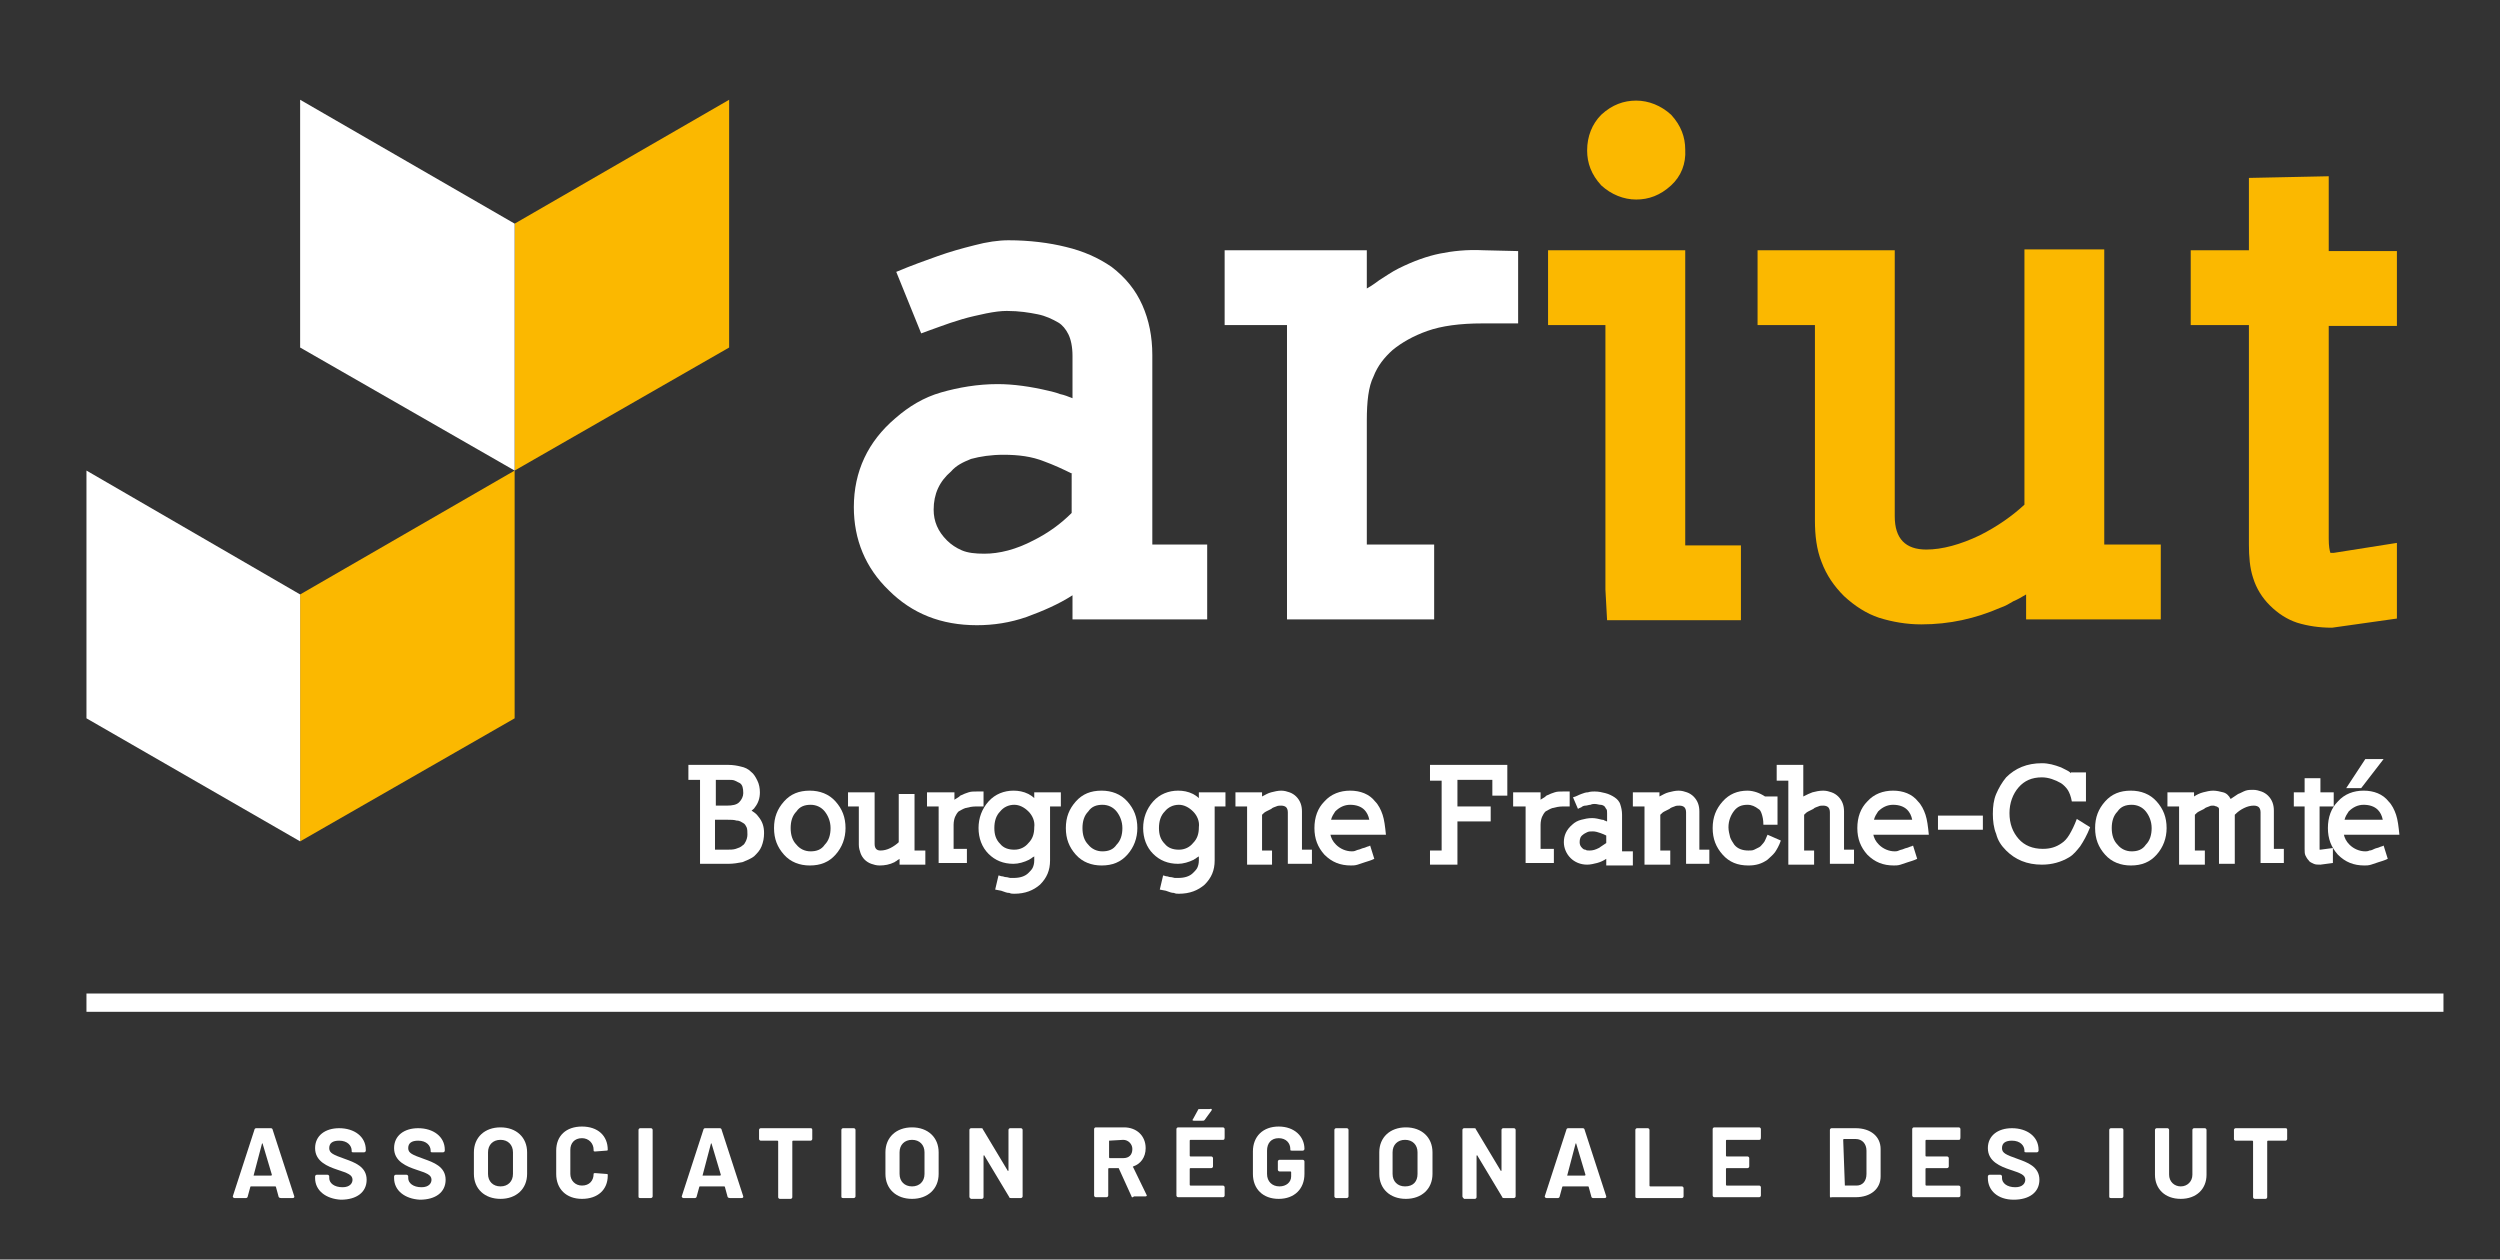<?xml version="1.0" encoding="utf-8"?>
<!-- Generator: Adobe Illustrator 25.0.0, SVG Export Plug-In . SVG Version: 6.00 Build 0)  -->
<svg version="1.1" id="Calque_1" xmlns="http://www.w3.org/2000/svg" xmlns:xlink="http://www.w3.org/1999/xlink" x="0px" y="0px"
	 viewBox="0 0 300.7 151.5" style="enable-background:new 0 0 300.7 151.5;" xml:space="preserve">
<rect x="0" y="0" width="300.7" height="151.5" fill="#333333" stroke="none"/>
<style type="text/css">
	.st0{fill:#FBB800;}
	.st1{fill:#FFFFFF;}
</style>
<g>
	<polygon class="st0" points="61.9,26.9 61.9,56.6 87.7,41.8 87.7,12 	"/>
	<polygon class="st0" points="36.1,71.5 36.1,101.2 61.9,86.4 61.9,56.6 	"/>
	<polygon class="st1" points="10.4,56.6 10.4,86.4 36.1,101.2 36.1,71.5 	"/>
	<polygon class="st1" points="36.1,12 36.1,41.8 61.9,56.6 61.9,26.9 	"/>
</g>
<g>
	<g>
		<rect x="10.4" y="119.5" class="st1" width="283.5" height="2.2"/>
	</g>
	<g>
		<path class="st1" d="M33.5,143.9l-0.3-1.1c0,0,0-0.1-0.1-0.1h-2.9c0,0-0.1,0-0.1,0.1l-0.3,1.1c0,0.1-0.1,0.2-0.2,0.2h-1.4
			c-0.1,0-0.2-0.1-0.2-0.2l2.6-8c0-0.1,0.1-0.2,0.2-0.2h1.8c0.1,0,0.2,0.1,0.2,0.2l2.6,8c0,0.1,0,0.2-0.2,0.2h-1.4
			C33.6,144.1,33.5,144,33.5,143.9z M30.5,141.4h2.1c0,0,0.1,0,0.1-0.1l-1.1-3.7c0-0.1-0.1-0.1-0.1,0L30.5,141.4
			C30.4,141.4,30.5,141.4,30.5,141.4z"/>
		<path class="st1" d="M37.9,141.7v-0.2c0-0.1,0.1-0.2,0.2-0.2h1.3c0.1,0,0.2,0.1,0.2,0.2v0.2c0,0.6,0.6,1.1,1.6,1.1
			c0.9,0,1.2-0.5,1.2-0.9c0-0.6-0.6-0.8-1.8-1.2c-1.2-0.4-2.7-1-2.7-2.6c0-1.5,1.2-2.4,2.9-2.4c1.8,0,3.2,1,3.2,2.6v0.1
			c0,0.1-0.1,0.2-0.2,0.2h-1.3c-0.1,0-0.2,0-0.2-0.1v-0.1c0-0.6-0.5-1.2-1.5-1.2c-0.8,0-1.2,0.3-1.2,0.9c0,0.6,0.5,0.8,1.9,1.3
			c1.1,0.4,2.6,0.9,2.6,2.5c0,1.5-1.2,2.4-3.1,2.4C39.2,144.2,37.9,143.2,37.9,141.7z"/>
		<path class="st1" d="M47.4,141.7v-0.2c0-0.1,0.1-0.2,0.2-0.2h1.3c0.1,0,0.2,0.1,0.2,0.2v0.2c0,0.6,0.6,1.1,1.6,1.1
			c0.9,0,1.2-0.5,1.2-0.9c0-0.6-0.6-0.8-1.8-1.2c-1.2-0.4-2.7-1-2.7-2.6c0-1.5,1.2-2.4,2.9-2.4c1.8,0,3.2,1,3.2,2.6v0.1
			c0,0.1-0.1,0.2-0.2,0.2h-1.3c-0.1,0-0.2,0-0.2-0.1v-0.1c0-0.6-0.5-1.2-1.5-1.2c-0.8,0-1.2,0.3-1.2,0.9c0,0.6,0.5,0.8,1.9,1.3
			c1.1,0.4,2.6,0.9,2.6,2.5c0,1.5-1.2,2.4-3.1,2.4C48.7,144.2,47.4,143.2,47.4,141.7z"/>
		<path class="st1" d="M57,141.2v-2.6c0-1.8,1.3-3,3.2-3c1.9,0,3.2,1.2,3.2,3v2.6c0,1.8-1.3,3-3.2,3C58.3,144.2,57,143,57,141.2z
			 M61.7,141.2v-2.6c0-0.9-0.6-1.5-1.5-1.5c-0.9,0-1.5,0.6-1.5,1.5v2.6c0,0.9,0.6,1.5,1.5,1.5C61.1,142.7,61.7,142.1,61.7,141.2z"/>
		<path class="st1" d="M66.9,141.2v-2.8c0-1.8,1.2-2.9,3.1-2.9c1.9,0,3.1,1.1,3.1,2.8c0,0.1-0.1,0.1-0.2,0.1l-1.3,0.1
			c-0.1,0-0.2,0-0.2-0.1v-0.1c0-0.8-0.6-1.4-1.4-1.4c-0.9,0-1.4,0.6-1.4,1.4v2.9c0,0.8,0.6,1.4,1.4,1.4c0.9,0,1.4-0.6,1.4-1.4
			c0-0.1,0.1-0.1,0.2-0.1l1.3,0.1c0.1,0,0.2,0,0.2,0.1v0.1c0,1.7-1.2,2.8-3.1,2.8C68.1,144.2,66.9,143,66.9,141.2z"/>
		<path class="st1" d="M76.8,143.9v-8c0-0.1,0.1-0.2,0.2-0.2h1.3c0.1,0,0.2,0.1,0.2,0.2v8c0,0.1-0.1,0.2-0.2,0.2H77
			C76.8,144.1,76.8,144,76.8,143.9z"/>
		<path class="st1" d="M87.5,143.9l-0.3-1.1c0,0,0-0.1-0.1-0.1h-2.9c0,0-0.1,0-0.1,0.1l-0.3,1.1c0,0.1-0.1,0.2-0.2,0.2h-1.4
			c-0.1,0-0.2-0.1-0.2-0.2l2.6-8c0-0.1,0.1-0.2,0.2-0.2h1.8c0.1,0,0.2,0.1,0.2,0.2l2.6,8c0,0.1,0,0.2-0.2,0.2h-1.4
			C87.6,144.1,87.5,144,87.5,143.9z M84.5,141.4h2.1c0,0,0.1,0,0.1-0.1l-1.1-3.7c0-0.1-0.1-0.1-0.1,0L84.5,141.4
			C84.5,141.4,84.5,141.4,84.5,141.4z"/>
		<path class="st1" d="M97.7,135.9v1.1c0,0.1-0.1,0.2-0.2,0.2h-2.1c0,0-0.1,0-0.1,0.1v6.7c0,0.1-0.1,0.2-0.2,0.2h-1.3
			c-0.1,0-0.2-0.1-0.2-0.2v-6.7c0,0,0-0.1-0.1-0.1h-2c-0.1,0-0.2-0.1-0.2-0.2v-1.1c0-0.1,0.1-0.2,0.2-0.2h5.9
			C97.6,135.7,97.7,135.7,97.7,135.9z"/>
		<path class="st1" d="M101.2,143.9v-8c0-0.1,0.1-0.2,0.2-0.2h1.3c0.1,0,0.2,0.1,0.2,0.2v8c0,0.1-0.1,0.2-0.2,0.2h-1.3
			C101.2,144.1,101.2,144,101.2,143.9z"/>
		<path class="st1" d="M106.5,141.2v-2.6c0-1.8,1.3-3,3.2-3c1.9,0,3.2,1.2,3.2,3v2.6c0,1.8-1.3,3-3.2,3
			C107.8,144.2,106.5,143,106.5,141.2z M111.2,141.2v-2.6c0-0.9-0.6-1.5-1.5-1.5c-0.9,0-1.5,0.6-1.5,1.5v2.6c0,0.9,0.6,1.5,1.5,1.5
			C110.6,142.7,111.2,142.1,111.2,141.2z"/>
		<path class="st1" d="M116.6,143.9v-8c0-0.1,0.1-0.2,0.2-0.2h1.2c0.1,0,0.2,0,0.2,0.1l3,5c0,0.1,0.1,0,0.1,0v-4.9
			c0-0.1,0.1-0.2,0.2-0.2h1.3c0.1,0,0.2,0.1,0.2,0.2v8c0,0.1-0.1,0.2-0.2,0.2h-1.2c-0.1,0-0.2,0-0.2-0.1l-3-5c0-0.1-0.1,0-0.1,0l0,5
			c0,0.1-0.1,0.2-0.2,0.2h-1.3C116.6,144.1,116.6,144,116.6,143.9z"/>
		<path class="st1" d="M136.1,143.9l-1.5-3.3c0,0,0-0.1-0.1-0.1h-1.1c0,0-0.1,0-0.1,0.1v3.2c0,0.1-0.1,0.2-0.2,0.2h-1.3
			c-0.1,0-0.2-0.1-0.2-0.2v-8c0-0.1,0.1-0.2,0.2-0.2h3.4c1.5,0,2.6,1,2.6,2.5c0,1.1-0.6,1.9-1.5,2.2c0,0-0.1,0.1,0,0.1l1.6,3.3
			c0.1,0.1,0,0.2-0.1,0.2h-1.4C136.2,144.1,136.1,144,136.1,143.9z M133.4,137.2v2c0,0,0,0.1,0.1,0.1h1.6c0.7,0,1.1-0.4,1.1-1.1
			c0-0.6-0.5-1.1-1.1-1.1L133.4,137.2C133.4,137.1,133.4,137.1,133.4,137.2z"/>
		<path class="st1" d="M147.1,137.1h-3.9c0,0-0.1,0-0.1,0.1v1.8c0,0,0,0.1,0.1,0.1h2.5c0.1,0,0.2,0.1,0.2,0.2v1
			c0,0.1-0.1,0.2-0.2,0.2h-2.5c0,0-0.1,0-0.1,0.1v1.9c0,0,0,0.1,0.1,0.1h3.9c0.1,0,0.2,0.1,0.2,0.2v1c0,0.1-0.1,0.2-0.2,0.2h-5.4
			c-0.1,0-0.2-0.1-0.2-0.2v-8c0-0.1,0.1-0.2,0.2-0.2h5.4c0.1,0,0.2,0.1,0.2,0.2v1C147.3,137.1,147.2,137.1,147.1,137.1z
			 M145.7,133.6l-0.8,1.1c-0.1,0.1-0.1,0.1-0.3,0.1h-1c-0.2,0-0.2-0.1-0.1-0.2l0.6-1.1c0-0.1,0.1-0.1,0.2-0.1h1.2
			C145.8,133.3,145.8,133.5,145.7,133.6z"/>
		<path class="st1" d="M150.7,141.2v-2.7c0-1.8,1.2-3,3.1-3c1.9,0,3.1,1.2,3.1,2.7v0c0,0.1-0.1,0.2-0.2,0.2h-1.3
			c-0.1,0-0.2,0-0.2-0.1v-0.1c0-0.7-0.5-1.3-1.4-1.3c-0.9,0-1.4,0.6-1.4,1.5v2.8c0,0.9,0.6,1.5,1.5,1.5c0.8,0,1.4-0.5,1.4-1.2v-0.5
			c0,0,0-0.1-0.1-0.1h-1.3c-0.1,0-0.2-0.1-0.2-0.2v-1c0-0.1,0.1-0.2,0.2-0.2h2.8c0.1,0,0.2,0.1,0.2,0.2v1.5c0,1.8-1.2,3-3.1,3
			C151.9,144.2,150.7,143,150.7,141.2z"/>
		<path class="st1" d="M160.5,143.9v-8c0-0.1,0.1-0.2,0.2-0.2h1.3c0.1,0,0.2,0.1,0.2,0.2v8c0,0.1-0.1,0.2-0.2,0.2h-1.3
			C160.6,144.1,160.5,144,160.5,143.9z"/>
		<path class="st1" d="M165.9,141.2v-2.6c0-1.8,1.3-3,3.2-3c1.9,0,3.2,1.2,3.2,3v2.6c0,1.8-1.3,3-3.2,3
			C167.2,144.2,165.9,143,165.9,141.2z M170.5,141.2v-2.6c0-0.9-0.6-1.5-1.5-1.5c-0.9,0-1.5,0.6-1.5,1.5v2.6c0,0.9,0.6,1.5,1.5,1.5
			C170,142.7,170.5,142.1,170.5,141.2z"/>
		<path class="st1" d="M175.9,143.9v-8c0-0.1,0.1-0.2,0.2-0.2h1.2c0.1,0,0.2,0,0.2,0.1l3,5c0,0.1,0.1,0,0.1,0v-4.9
			c0-0.1,0.1-0.2,0.2-0.2h1.3c0.1,0,0.2,0.1,0.2,0.2v8c0,0.1-0.1,0.2-0.2,0.2h-1.2c-0.1,0-0.2,0-0.2-0.1l-3-5c0-0.1-0.1,0-0.1,0l0,5
			c0,0.1-0.1,0.2-0.2,0.2h-1.3C176,144.1,175.9,144,175.9,143.9z"/>
		<path class="st1" d="M191.4,143.9l-0.3-1.1c0,0,0-0.1-0.1-0.1H188c0,0-0.1,0-0.1,0.1l-0.3,1.1c0,0.1-0.1,0.2-0.2,0.2H186
			c-0.1,0-0.2-0.1-0.2-0.2l2.6-8c0-0.1,0.1-0.2,0.2-0.2h1.8c0.1,0,0.2,0.1,0.2,0.2l2.6,8c0,0.1,0,0.2-0.2,0.2h-1.4
			C191.5,144.1,191.4,144,191.4,143.9z M188.5,141.4h2.1c0,0,0.1,0,0.1-0.1l-1.1-3.7c0-0.1-0.1-0.1-0.1,0L188.5,141.4
			C188.4,141.4,188.4,141.4,188.5,141.4z"/>
		<path class="st1" d="M196.7,143.9v-8c0-0.1,0.1-0.2,0.2-0.2h1.3c0.1,0,0.2,0.1,0.2,0.2v6.7c0,0,0,0.1,0.1,0.1h3.8
			c0.1,0,0.2,0.1,0.2,0.2v1c0,0.1-0.1,0.2-0.2,0.2h-5.4C196.7,144.1,196.7,144,196.7,143.9z"/>
		<path class="st1" d="M211.6,137.1h-3.9c0,0-0.1,0-0.1,0.1v1.8c0,0,0,0.1,0.1,0.1h2.5c0.1,0,0.2,0.1,0.2,0.2v1
			c0,0.1-0.1,0.2-0.2,0.2h-2.5c0,0-0.1,0-0.1,0.1v1.9c0,0,0,0.1,0.1,0.1h3.9c0.1,0,0.2,0.1,0.2,0.2v1c0,0.1-0.1,0.2-0.2,0.2h-5.4
			c-0.1,0-0.2-0.1-0.2-0.2v-8c0-0.1,0.1-0.2,0.2-0.2h5.4c0.1,0,0.2,0.1,0.2,0.2v1C211.8,137.1,211.7,137.1,211.6,137.1z"/>
		<path class="st1" d="M220.1,143.9v-8c0-0.1,0.1-0.2,0.2-0.2h2.9c1.8,0,3,1,3,2.5v3.3c0,1.5-1.2,2.5-3,2.5h-2.9
			C220.2,144.1,220.1,144,220.1,143.9z M221.9,142.6h1.4c0.7,0,1.2-0.5,1.2-1.4v-2.8c0-0.8-0.5-1.4-1.3-1.4h-1.4c0,0-0.1,0-0.1,0.1
			L221.9,142.6C221.8,142.6,221.9,142.6,221.9,142.6z"/>
		<path class="st1" d="M235.6,137.1h-3.9c0,0-0.1,0-0.1,0.1v1.8c0,0,0,0.1,0.1,0.1h2.5c0.1,0,0.2,0.1,0.2,0.2v1
			c0,0.1-0.1,0.2-0.2,0.2h-2.5c0,0-0.1,0-0.1,0.1v1.9c0,0,0,0.1,0.1,0.1h3.9c0.1,0,0.2,0.1,0.2,0.2v1c0,0.1-0.1,0.2-0.2,0.2h-5.4
			c-0.1,0-0.2-0.1-0.2-0.2v-8c0-0.1,0.1-0.2,0.2-0.2h5.4c0.1,0,0.2,0.1,0.2,0.2v1C235.8,137.1,235.7,137.1,235.6,137.1z"/>
		<path class="st1" d="M239.1,141.7v-0.2c0-0.1,0.1-0.2,0.2-0.2h1.3c0.1,0,0.2,0.1,0.2,0.2v0.2c0,0.6,0.6,1.1,1.6,1.1
			c0.9,0,1.2-0.5,1.2-0.9c0-0.6-0.6-0.8-1.8-1.2c-1.2-0.4-2.7-1-2.7-2.6c0-1.5,1.2-2.4,2.9-2.4c1.8,0,3.2,1,3.2,2.6v0.1
			c0,0.1-0.1,0.2-0.2,0.2h-1.3c-0.1,0-0.2,0-0.2-0.1v-0.1c0-0.6-0.5-1.2-1.5-1.2c-0.8,0-1.2,0.3-1.2,0.9c0,0.6,0.5,0.8,1.9,1.3
			c1.1,0.4,2.6,0.9,2.6,2.5c0,1.5-1.2,2.4-3.1,2.4S239.1,143.2,239.1,141.7z"/>
		<path class="st1" d="M253.7,143.9v-8c0-0.1,0.1-0.2,0.2-0.2h1.3c0.1,0,0.2,0.1,0.2,0.2v8c0,0.1-0.1,0.2-0.2,0.2h-1.3
			C253.7,144.1,253.7,144,253.7,143.9z"/>
		<path class="st1" d="M259.2,141.3v-5.4c0-0.1,0.1-0.2,0.2-0.2h1.3c0.1,0,0.2,0.1,0.2,0.2v5.4c0,0.8,0.6,1.4,1.4,1.4
			s1.4-0.6,1.4-1.4v-5.4c0-0.1,0.1-0.2,0.2-0.2h1.3c0.1,0,0.2,0.1,0.2,0.2v5.4c0,1.7-1.2,2.9-3.1,2.9
			C260.4,144.2,259.2,143,259.2,141.3z"/>
		<path class="st1" d="M275.1,135.9v1.1c0,0.1-0.1,0.2-0.2,0.2h-2.1c0,0-0.1,0-0.1,0.1v6.7c0,0.1-0.1,0.2-0.2,0.2h-1.3
			c-0.1,0-0.2-0.1-0.2-0.2v-6.7c0,0,0-0.1-0.1-0.1h-2c-0.1,0-0.2-0.1-0.2-0.2v-1.1c0-0.1,0.1-0.2,0.2-0.2h5.9
			C275,135.7,275.1,135.7,275.1,135.9z"/>
	</g>
</g>
<g>
	<path class="st1" d="M129,74.6v-3c-1.7,1.1-3.6,1.9-5.5,2.6c-2,0.7-4,1-6,1c-4.3,0-7.8-1.4-10.6-4.2c-2.8-2.7-4.2-6.1-4.2-10
		c0-4.3,1.7-7.9,5-10.7c1.6-1.4,3.4-2.5,5.5-3.1c2.1-0.6,4.4-1,6.8-1c1.9,0,4,0.3,6.1,0.8c0.4,0.1,0.9,0.2,1.4,0.4
		c0.5,0.1,1,0.3,1.5,0.5v-5.1c0-1.1-0.2-2-0.5-2.6c-0.3-0.6-0.7-1.1-1.2-1.4c-0.7-0.4-1.5-0.8-2.5-1c-1-0.2-2.2-0.4-3.7-0.4
		c-0.7,0-1.5,0.1-2.5,0.3c-0.9,0.2-1.9,0.4-2.9,0.7c-1,0.3-1.9,0.6-2.7,0.9c-0.9,0.3-1.6,0.6-2.2,0.8l-3-7.4c1.9-0.8,3.6-1.4,5-1.9
		c1.4-0.5,2.8-0.9,4.4-1.3c1.5-0.4,2.9-0.6,4.1-0.6c2.5,0,4.9,0.3,6.9,0.8c2.1,0.5,3.9,1.3,5.5,2.4c1.7,1.3,2.9,2.8,3.7,4.6
		c0.8,1.8,1.2,3.8,1.2,6v22.8h6.6v9H129z M129,57c-1.2-0.6-2.3-1.1-3.4-1.5c-1.5-0.6-3.1-0.8-4.9-0.8c-1.5,0-2.8,0.2-3.9,0.5
		c-1,0.4-1.8,0.8-2.4,1.5c-1.4,1.2-2.1,2.7-2.1,4.6c0,1.4,0.5,2.6,1.6,3.7c0.5,0.5,1.1,0.9,1.8,1.2c0.7,0.3,1.6,0.4,2.7,0.4
		c1.8,0,3.8-0.5,5.9-1.6c1.8-0.9,3.3-2,4.6-3.3V57z"/>
	<path class="st1" d="M178.3,38.9c-2.7,0-4.9,0.3-6.6,0.9c-1.7,0.6-3.1,1.4-4.2,2.3c-1,0.9-1.8,1.9-2.3,3.2c-0.6,1.2-0.8,3-0.8,5.3
		v14.9h8.1v9h-17.7v-6.4V39.1h-7.5v-9h17.1v4.6c0.2-0.1,0.7-0.4,1.5-1c0.8-0.5,1.5-1,2.3-1.4c1.8-0.9,3.5-1.5,5-1.8
		c1.5-0.3,3.2-0.5,5.2-0.4l4.2,0.1v8.7H178.3z"/>
	<path class="st0" d="M193.3,74.6l-0.2-3.7V39.1h-6.9v-9h16.5v35.5h6.7v9H193.3z M201,22.3c-1.3,1.2-2.7,1.7-4.2,1.7
		c-1.5,0-3-0.6-4.2-1.7c-1.2-1.3-1.7-2.7-1.7-4.2c0-1.7,0.6-3.2,1.7-4.3c1.3-1.2,2.7-1.7,4.2-1.7c1.5,0,3,0.6,4.2,1.7
		c1.2,1.3,1.7,2.7,1.7,4.2C202.8,19.7,202.2,21.2,201,22.3z"/>
	<path class="st0" d="M243.7,74.6v-3.1c-0.5,0.3-1,0.6-1.5,0.8c-0.5,0.3-1,0.6-1.6,0.8c-3,1.3-6.1,2-9.5,2c-1.8,0-3.5-0.3-5.1-0.8
		c-1.5-0.5-2.9-1.4-4.2-2.6c-1.2-1.2-2.1-2.5-2.7-4.1c-0.6-1.5-0.8-3.2-0.8-5V39.1h-6.9v-9h16.5v32c0,2.7,1.3,4,3.8,4
		c1.9,0,4.1-0.6,6.4-1.7c2.2-1.1,4-2.4,5.4-3.7V36.4V30h9.6v35.5h6.8v9H243.7z"/>
	<path class="st0" d="M280.5,75.5c-1.5,0-2.9-0.2-4.2-0.6c-1.2-0.4-2.3-1.1-3.3-2.1c-0.9-0.9-1.6-2-2-3.3c-0.4-1.2-0.5-2.6-0.5-4
		V39.1h-7v-9h7v-8.7l9.6-0.2v9h8.2v9h-8.2v25.6c0,0.9,0.1,1.4,0.2,1.7h0.4l7.6-1.2v9.1L280.5,75.5z"/>
</g>
<g>
	<path class="st1" d="M91.6,101.8c-0.2,0.5-0.5,0.8-0.9,1.2c-0.4,0.3-0.9,0.5-1.4,0.7c-0.5,0.1-1.1,0.2-1.7,0.2l-3.4,0v-1.2v-8.9
		h-1.4V92h4.8c0.6,0,1.1,0.1,1.5,0.2c0.5,0.1,0.9,0.3,1.2,0.6c0.4,0.3,0.6,0.7,0.8,1.1c0.2,0.4,0.3,0.9,0.3,1.4
		c0,0.7-0.2,1.3-0.6,1.8c-0.1,0.2-0.3,0.3-0.4,0.4c0.3,0.2,0.6,0.4,0.8,0.7c0.5,0.6,0.7,1.2,0.7,2C91.9,100.8,91.8,101.3,91.6,101.8
		z M89,94.2c-0.2-0.1-0.4-0.2-0.6-0.3c-0.2-0.1-0.5-0.1-0.8-0.1h-1.5v3.1h1.3c0.7,0,1.2-0.1,1.5-0.4c0.3-0.3,0.5-0.7,0.5-1.1
		C89.4,94.8,89.3,94.4,89,94.2z M89.8,99.5c-0.1-0.2-0.2-0.4-0.4-0.5c-0.2-0.1-0.4-0.3-0.8-0.3c-0.3-0.1-0.7-0.1-1.1-0.1h-1.5v3.6
		h1.4c0.4,0,0.8,0,1.1-0.1s0.6-0.2,0.8-0.4c0.2-0.1,0.3-0.3,0.4-0.5c0.1-0.2,0.2-0.5,0.2-0.8S89.9,99.7,89.8,99.5z"/>
	<path class="st1" d="M100.5,102.8c-0.8,0.9-1.8,1.3-3.1,1.3c-1.2,0-2.3-0.4-3.1-1.3c-0.8-0.9-1.2-1.9-1.2-3.2
		c0-1.3,0.4-2.3,1.2-3.2c0.8-0.9,1.8-1.3,3.1-1.3c1.2,0,2.3,0.4,3.1,1.3c0.8,0.9,1.2,1.9,1.2,3.2
		C101.7,100.8,101.3,101.9,100.5,102.8z M99.2,97.6c-0.4-0.5-1-0.8-1.7-0.8s-1.3,0.2-1.7,0.8c-0.5,0.5-0.7,1.2-0.7,2
		c0,0.8,0.2,1.5,0.7,2c0.4,0.5,1,0.8,1.7,0.8s1.3-0.2,1.7-0.8c0.5-0.5,0.7-1.2,0.7-2C99.9,98.8,99.6,98.1,99.2,97.6z"/>
	<path class="st1" d="M108.2,103.9v-0.6c-0.1,0.1-0.2,0.1-0.3,0.2c-0.1,0.1-0.2,0.1-0.3,0.2c-0.6,0.3-1.2,0.4-1.8,0.4
		c-0.4,0-0.7-0.1-1-0.2c-0.3-0.1-0.6-0.3-0.8-0.5c-0.2-0.2-0.4-0.5-0.5-0.8c-0.1-0.3-0.2-0.6-0.2-1V97H102v-1.7h3.2v6.2
		c0,0.5,0.2,0.8,0.7,0.8c0.4,0,0.8-0.1,1.2-0.3c0.4-0.2,0.8-0.5,1-0.7v-4.6v-1.2h1.9v6.8h1.3v1.7H108.2z"/>
	<path class="st1" d="M117.4,97c-0.5,0-0.9,0.1-1.3,0.2c-0.3,0.1-0.6,0.3-0.8,0.4c-0.2,0.2-0.3,0.4-0.4,0.6c-0.1,0.2-0.2,0.6-0.2,1
		v2.9h1.6v1.7h-3.4v-1.2V97h-1.4v-1.7h3.3v0.9c0,0,0.1-0.1,0.3-0.2s0.3-0.2,0.4-0.3c0.4-0.2,0.7-0.3,1-0.4c0.3-0.1,0.6-0.1,1-0.1
		l0.8,0V97H117.4z"/>
	<path class="st1" d="M126.3,97v6.5c0,1.2-0.4,2.1-1.2,2.9c-0.8,0.7-1.8,1.1-3.1,1.1c-0.2,0-0.4,0-0.6-0.1c-0.3,0-0.5-0.1-0.8-0.2
		c-0.2-0.1-0.5-0.1-0.9-0.2l0.4-1.7c0.1,0,0.3,0.1,0.4,0.1c0.2,0,0.3,0.1,0.5,0.1c0.2,0,0.4,0.1,0.5,0.1c0.2,0,0.3,0,0.4,0
		c0.8,0,1.4-0.2,1.8-0.6c0.2-0.2,0.4-0.4,0.5-0.6c0.1-0.2,0.2-0.5,0.2-0.9v-0.5c-0.1,0.1-0.2,0.1-0.3,0.2c-0.1,0.1-0.2,0.1-0.3,0.2
		c-0.6,0.3-1.3,0.5-1.9,0.5c-1.2,0-2.2-0.4-3-1.2c-0.8-0.8-1.2-1.9-1.2-3.1c0-1.2,0.4-2.3,1.2-3.2c0.8-0.9,1.9-1.3,3-1.3
		c0.6,0,1.2,0.1,1.8,0.4c0.2,0.1,0.5,0.3,0.7,0.5v-0.7h3.2V97H126.3z M123.7,97.6c-0.5-0.5-1.1-0.8-1.7-0.8c-0.7,0-1.3,0.3-1.7,0.8
		c-0.5,0.5-0.7,1.2-0.7,2c0,0.8,0.2,1.4,0.7,1.9c0.4,0.5,1,0.7,1.7,0.7c0.7,0,1.3-0.3,1.7-0.8c0.5-0.5,0.7-1.1,0.7-1.9
		C124.5,98.8,124.2,98.1,123.7,97.6z"/>
	<path class="st1" d="M135.6,102.8c-0.8,0.9-1.8,1.3-3.1,1.3c-1.2,0-2.3-0.4-3.1-1.3c-0.8-0.9-1.2-1.9-1.2-3.2
		c0-1.3,0.4-2.3,1.2-3.2c0.8-0.9,1.8-1.3,3.1-1.3c1.2,0,2.3,0.4,3.1,1.3c0.8,0.9,1.2,1.9,1.2,3.2
		C136.8,100.8,136.4,101.9,135.6,102.8z M134.3,97.6c-0.4-0.5-1-0.8-1.7-0.8s-1.3,0.2-1.7,0.8c-0.5,0.5-0.7,1.2-0.7,2
		c0,0.8,0.2,1.5,0.7,2c0.4,0.5,1,0.8,1.7,0.8s1.3-0.2,1.7-0.8c0.5-0.5,0.7-1.2,0.7-2C135,98.8,134.7,98.1,134.3,97.6z"/>
	<path class="st1" d="M146.1,97v6.5c0,1.2-0.4,2.1-1.2,2.9c-0.8,0.7-1.8,1.1-3.1,1.1c-0.2,0-0.4,0-0.6-0.1c-0.3,0-0.5-0.1-0.8-0.2
		c-0.2-0.1-0.5-0.1-0.9-0.2l0.4-1.7c0.1,0,0.3,0.1,0.4,0.1c0.2,0,0.3,0.1,0.5,0.1c0.2,0,0.4,0.1,0.5,0.1c0.2,0,0.3,0,0.4,0
		c0.8,0,1.4-0.2,1.8-0.6c0.2-0.2,0.4-0.4,0.5-0.6c0.1-0.2,0.2-0.5,0.2-0.9v-0.5c-0.1,0.1-0.2,0.1-0.3,0.2c-0.1,0.1-0.2,0.1-0.3,0.2
		c-0.6,0.3-1.3,0.5-1.9,0.5c-1.2,0-2.2-0.4-3-1.2c-0.8-0.8-1.2-1.9-1.2-3.1c0-1.2,0.4-2.3,1.2-3.2c0.8-0.9,1.9-1.3,3-1.3
		c0.6,0,1.2,0.1,1.8,0.4c0.2,0.1,0.5,0.3,0.7,0.5v-0.7h3.2V97H146.1z M143.5,97.6c-0.5-0.5-1.1-0.8-1.7-0.8c-0.7,0-1.3,0.3-1.7,0.8
		c-0.5,0.5-0.7,1.2-0.7,2c0,0.8,0.2,1.4,0.7,1.9c0.4,0.5,1,0.7,1.7,0.7c0.7,0,1.3-0.3,1.7-0.8c0.5-0.5,0.7-1.1,0.7-1.9
		C144.3,98.8,144,98.1,143.5,97.6z"/>
	<path class="st1" d="M154.9,103.9v-1.2v-5c0-0.3-0.1-0.5-0.2-0.6c-0.1-0.1-0.3-0.2-0.6-0.2c-0.2,0-0.4,0-0.6,0.1
		c-0.2,0.1-0.4,0.1-0.6,0.3c-0.2,0.1-0.4,0.2-0.6,0.3c-0.2,0.1-0.3,0.2-0.5,0.4v4.3h1.2v1.7H150v-1.2V97h-1.4v-1.7h3.2v0.5
		c0.4-0.2,0.7-0.4,1.1-0.5s0.8-0.2,1.2-0.2c0.4,0,0.7,0.1,1,0.2c0.3,0.1,0.6,0.3,0.8,0.5c0.5,0.5,0.7,1.1,0.7,1.8v4.6h1.2v1.7H154.9
		z"/>
	<path class="st1" d="M160,100.3c0.1,0.5,0.3,0.9,0.7,1.3c0.5,0.5,1.2,0.8,1.9,0.8c0.1,0,0.3,0,0.5-0.1s0.4-0.1,0.6-0.2
		s0.4-0.1,0.6-0.2c0.2-0.1,0.4-0.1,0.5-0.2l0.5,1.6c-0.4,0.2-0.8,0.3-1.1,0.4c-0.3,0.1-0.6,0.2-0.9,0.3c-0.3,0.1-0.6,0.1-0.8,0.1
		c-1.3,0-2.3-0.4-3.2-1.3c-0.8-0.9-1.2-1.9-1.2-3.2c0-1.3,0.4-2.4,1.2-3.2c0.8-0.9,1.9-1.3,3.1-1.3c1.2,0,2.3,0.4,3,1.3
		c0.4,0.4,0.7,1,0.9,1.6s0.3,1.4,0.4,2.4H160z M164.1,97.4c-0.4-0.4-1-0.6-1.7-0.6c-0.7,0-1.3,0.3-1.8,0.8c-0.2,0.3-0.4,0.6-0.5,1
		h4.6C164.6,98.1,164.4,97.7,164.1,97.4z"/>
	<path class="st1" d="M179.5,95.7v-1.9h-4.2v3.2h4v1.8l-4,0v4v1.2H172v-1.7h1.4v-8.4H172V92h9.3v3.7H179.5z"/>
	<path class="st1" d="M188,97c-0.5,0-0.9,0.1-1.3,0.2c-0.3,0.1-0.6,0.3-0.8,0.4c-0.2,0.2-0.3,0.4-0.4,0.6c-0.1,0.2-0.2,0.6-0.2,1
		v2.9h1.6v1.7h-3.4v-1.2V97H182v-1.7h3.3v0.9c0,0,0.1-0.1,0.3-0.2s0.3-0.2,0.4-0.3c0.4-0.2,0.7-0.3,1-0.4c0.3-0.1,0.6-0.1,1-0.1
		l0.8,0V97H188z"/>
	<path class="st1" d="M193.2,103.9v-0.6c-0.3,0.2-0.7,0.4-1.1,0.5c-0.4,0.1-0.8,0.2-1.2,0.2c-0.8,0-1.5-0.3-2-0.8
		c-0.5-0.5-0.8-1.2-0.8-1.9c0-0.8,0.3-1.5,1-2.1c0.3-0.3,0.7-0.5,1.1-0.6c0.4-0.1,0.8-0.2,1.3-0.2c0.4,0,0.8,0.1,1.2,0.2
		c0.1,0,0.2,0,0.3,0.1c0.1,0,0.2,0.1,0.3,0.1v-1c0-0.2,0-0.4-0.1-0.5c-0.1-0.1-0.1-0.2-0.2-0.3c-0.1-0.1-0.3-0.2-0.5-0.2
		c-0.2,0-0.4-0.1-0.7-0.1c-0.1,0-0.3,0-0.5,0.1c-0.2,0-0.4,0.1-0.6,0.1s-0.4,0.1-0.5,0.2c-0.2,0.1-0.3,0.1-0.4,0.2l-0.6-1.4
		c0.4-0.1,0.7-0.3,1-0.4s0.5-0.2,0.8-0.2c0.3-0.1,0.6-0.1,0.8-0.1c0.5,0,0.9,0.1,1.3,0.2s0.8,0.3,1.1,0.5c0.3,0.2,0.6,0.5,0.7,0.9
		c0.1,0.3,0.2,0.7,0.2,1.2v4.4h1.3v1.7H193.2z M193.2,100.5c-0.2-0.1-0.4-0.2-0.7-0.3c-0.3-0.1-0.6-0.2-0.9-0.2
		c-0.3,0-0.5,0-0.7,0.1s-0.4,0.2-0.5,0.3c-0.3,0.2-0.4,0.5-0.4,0.9c0,0.3,0.1,0.5,0.3,0.7c0.1,0.1,0.2,0.2,0.4,0.2
		c0.1,0.1,0.3,0.1,0.5,0.1c0.4,0,0.7-0.1,1.1-0.3c0.3-0.2,0.6-0.4,0.9-0.6V100.5z"/>
	<path class="st1" d="M202.8,103.9v-1.2v-5c0-0.3-0.1-0.5-0.2-0.6c-0.1-0.1-0.3-0.2-0.6-0.2c-0.2,0-0.4,0-0.6,0.1
		c-0.2,0.1-0.4,0.1-0.6,0.3c-0.2,0.1-0.4,0.2-0.6,0.3c-0.2,0.1-0.3,0.2-0.5,0.4v4.3h1.2v1.7h-3.1v-1.2V97h-1.4v-1.7h3.2v0.5
		c0.4-0.2,0.7-0.4,1.1-0.5s0.8-0.2,1.2-0.2c0.4,0,0.7,0.1,1,0.2c0.3,0.1,0.6,0.3,0.8,0.5c0.5,0.5,0.7,1.1,0.7,1.8v4.6h1.2v1.7H202.8
		z"/>
	<path class="st1" d="M213.5,102.5c-0.3,0.4-0.6,0.6-0.9,0.9c-0.7,0.5-1.4,0.7-2.3,0.7c-1.3,0-2.3-0.4-3.1-1.3
		c-0.8-0.9-1.2-1.9-1.2-3.2c0-1.3,0.4-2.3,1.2-3.2c0.8-0.9,1.8-1.3,3-1.3c0.4,0,0.8,0.1,1.1,0.2s0.7,0.3,1,0.5h1.5v3.4h-1.7
		c0-0.6-0.1-1-0.2-1.3c-0.1-0.3-0.2-0.5-0.4-0.6c-0.4-0.3-0.8-0.5-1.3-0.5c-0.7,0-1.2,0.2-1.6,0.7c-0.4,0.5-0.7,1.2-0.7,2
		c0,0.4,0.1,0.8,0.2,1.2c0.1,0.3,0.3,0.6,0.5,0.9c0.4,0.5,1,0.7,1.7,0.7c0.3,0,0.5,0,0.7-0.1s0.4-0.2,0.6-0.3
		c0.2-0.1,0.3-0.3,0.5-0.5c0.2-0.2,0.3-0.6,0.5-1l1.6,0.7C214,101.7,213.7,102.2,213.5,102.5z"/>
	<path class="st1" d="M220.1,103.9v-1.2v-5c0-0.3-0.1-0.5-0.2-0.6c-0.1-0.1-0.3-0.2-0.6-0.2c-0.2,0-0.4,0-0.6,0.1
		c-0.2,0.1-0.4,0.1-0.6,0.3c-0.2,0.1-0.4,0.2-0.6,0.3c-0.2,0.1-0.3,0.2-0.5,0.4v4.3h1.2v1.7h-3.1v-0.7h0v-9.4h-1.4V92h3.2v3.8
		c0.4-0.2,0.8-0.4,1.1-0.5c0.4-0.1,0.8-0.2,1.3-0.2c0.4,0,0.7,0.1,1,0.2c0.3,0.1,0.6,0.3,0.8,0.5c0.5,0.5,0.7,1.1,0.7,1.8v4.6h1.2
		v1.7H220.1z"/>
	<path class="st1" d="M225.3,100.3c0.1,0.5,0.3,0.9,0.7,1.3c0.5,0.5,1.2,0.8,1.9,0.8c0.1,0,0.3,0,0.5-0.1s0.4-0.1,0.6-0.2
		s0.4-0.1,0.6-0.2c0.2-0.1,0.4-0.1,0.5-0.2l0.5,1.6c-0.4,0.2-0.8,0.3-1.1,0.4c-0.3,0.1-0.6,0.2-0.9,0.3c-0.3,0.1-0.6,0.1-0.8,0.1
		c-1.3,0-2.3-0.4-3.2-1.3c-0.8-0.9-1.2-1.9-1.2-3.2c0-1.3,0.4-2.4,1.2-3.2c0.8-0.9,1.9-1.3,3.1-1.3c1.2,0,2.3,0.4,3,1.3
		c0.4,0.4,0.7,1,0.9,1.6s0.3,1.4,0.4,2.4H225.3z M229.4,97.4c-0.4-0.4-1-0.6-1.7-0.6c-0.7,0-1.3,0.3-1.8,0.8c-0.2,0.3-0.4,0.6-0.5,1
		h4.6C229.9,98.1,229.7,97.7,229.4,97.4z"/>
	<path class="st1" d="M233.1,99.8v-1.7h5.4v1.7H233.1z"/>
	<path class="st1" d="M250.2,101.8c-0.4,0.5-0.8,1-1.3,1.3c-1,0.6-2.1,0.9-3.3,0.9c-1.8,0-3.2-0.6-4.3-1.7c-0.6-0.6-1-1.2-1.2-2
		c-0.3-0.7-0.4-1.6-0.4-2.4c0-0.9,0.1-1.7,0.4-2.4s0.7-1.4,1.2-2c1.1-1.1,2.5-1.7,4.3-1.7c0.8,0,1.5,0.2,2.3,0.5
		c0.2,0.1,0.4,0.2,0.6,0.3c0.2,0.1,0.4,0.2,0.6,0.4v-0.1h1.8v3.5h-1.7c-0.1-0.6-0.3-1.1-0.5-1.4c-0.2-0.3-0.5-0.6-0.8-0.8
		c-0.7-0.4-1.5-0.7-2.3-0.7c-1.2,0-2.1,0.4-2.8,1.2c-0.7,0.8-1.1,1.9-1.1,3.1c0,1.3,0.4,2.3,1.1,3.1c0.7,0.8,1.7,1.2,2.9,1.2
		c0.9,0,1.6-0.2,2.3-0.7c0.3-0.2,0.6-0.5,0.9-1s0.6-1.1,0.9-1.9l1.6,1C251,100.5,250.6,101.2,250.2,101.8z"/>
	<path class="st1" d="M259.4,102.8c-0.8,0.9-1.8,1.3-3.1,1.3c-1.2,0-2.3-0.4-3.1-1.3c-0.8-0.9-1.2-1.9-1.2-3.2
		c0-1.3,0.4-2.3,1.2-3.2c0.8-0.9,1.8-1.3,3.1-1.3c1.2,0,2.3,0.4,3.1,1.3c0.8,0.9,1.2,1.9,1.2,3.2
		C260.6,100.8,260.2,101.9,259.4,102.8z M258.1,97.6c-0.4-0.5-1-0.8-1.7-0.8s-1.3,0.2-1.7,0.8c-0.5,0.5-0.7,1.2-0.7,2
		c0,0.8,0.2,1.5,0.7,2c0.4,0.5,1,0.8,1.7,0.8s1.3-0.2,1.7-0.8c0.5-0.5,0.7-1.2,0.7-2C258.8,98.8,258.5,98.1,258.1,97.6z"/>
	<path class="st1" d="M271.9,103.9v-1.2v-5c0-0.3-0.1-0.5-0.2-0.6s-0.3-0.2-0.6-0.2c-0.4,0-0.8,0.1-1.2,0.3
		c-0.4,0.2-0.7,0.4-1.1,0.8v5.9h-1.9v-6.2c0-0.2,0-0.3,0-0.4c0-0.1-0.1-0.2-0.1-0.2c-0.1,0-0.1-0.1-0.2-0.1c-0.1,0-0.2-0.1-0.4-0.1
		c-0.2,0-0.3,0-0.5,0.1c-0.2,0.1-0.4,0.1-0.6,0.3c-0.2,0.1-0.4,0.2-0.6,0.3c-0.2,0.1-0.3,0.2-0.5,0.4v4.3h1.2v1.7h-3.1v-1.2V97h-1.4
		v-1.7h3.2v0.5c0.3-0.2,0.7-0.4,1.1-0.5s0.8-0.2,1.2-0.2c0.4,0,0.8,0.1,1.2,0.2s0.7,0.4,0.9,0.8c0.3-0.2,0.6-0.4,0.9-0.6
		c0.3-0.1,0.6-0.3,0.9-0.4c0.3-0.1,0.6-0.1,0.9-0.1c0.4,0,0.7,0.1,1,0.2s0.6,0.3,0.8,0.5c0.5,0.5,0.7,1.1,0.7,1.8v4.6h1.2v1.7H271.9
		z"/>
	<path class="st1" d="M279.1,104c-0.3,0-0.6,0-0.8-0.1c-0.2-0.1-0.5-0.2-0.6-0.4c-0.2-0.2-0.3-0.4-0.4-0.6c-0.1-0.2-0.1-0.5-0.1-0.8
		V97h-1.3v-1.7h1.3v-1.7l1.9,0v1.7h1.6V97H279v4.9c0,0.2,0,0.3,0,0.3h0.1l1.5-0.2v1.8L279.1,104z"/>
	<path class="st1" d="M281.9,100.3c0.1,0.5,0.3,0.9,0.7,1.3c0.5,0.5,1.2,0.8,1.9,0.8c0.1,0,0.3,0,0.5-0.1c0.2,0,0.4-0.1,0.6-0.2
		s0.4-0.1,0.6-0.2c0.2-0.1,0.4-0.1,0.5-0.2l0.5,1.6c-0.4,0.2-0.8,0.3-1.1,0.4c-0.3,0.1-0.6,0.2-0.9,0.3c-0.3,0.1-0.6,0.1-0.8,0.1
		c-1.3,0-2.3-0.4-3.2-1.3c-0.8-0.9-1.2-1.9-1.2-3.2c0-1.3,0.4-2.4,1.2-3.2c0.8-0.9,1.9-1.3,3.1-1.3c1.2,0,2.3,0.4,3,1.3
		c0.4,0.4,0.7,1,0.9,1.6s0.3,1.4,0.4,2.4H281.9z M286,97.4c-0.4-0.4-1-0.6-1.7-0.6c-0.7,0-1.3,0.3-1.8,0.8c-0.2,0.3-0.4,0.6-0.5,1
		h4.6C286.5,98.1,286.3,97.7,286,97.4z M284,94.8h-1.8l2.3-3.5h2.2L284,94.8z"/>
</g>
</svg>
